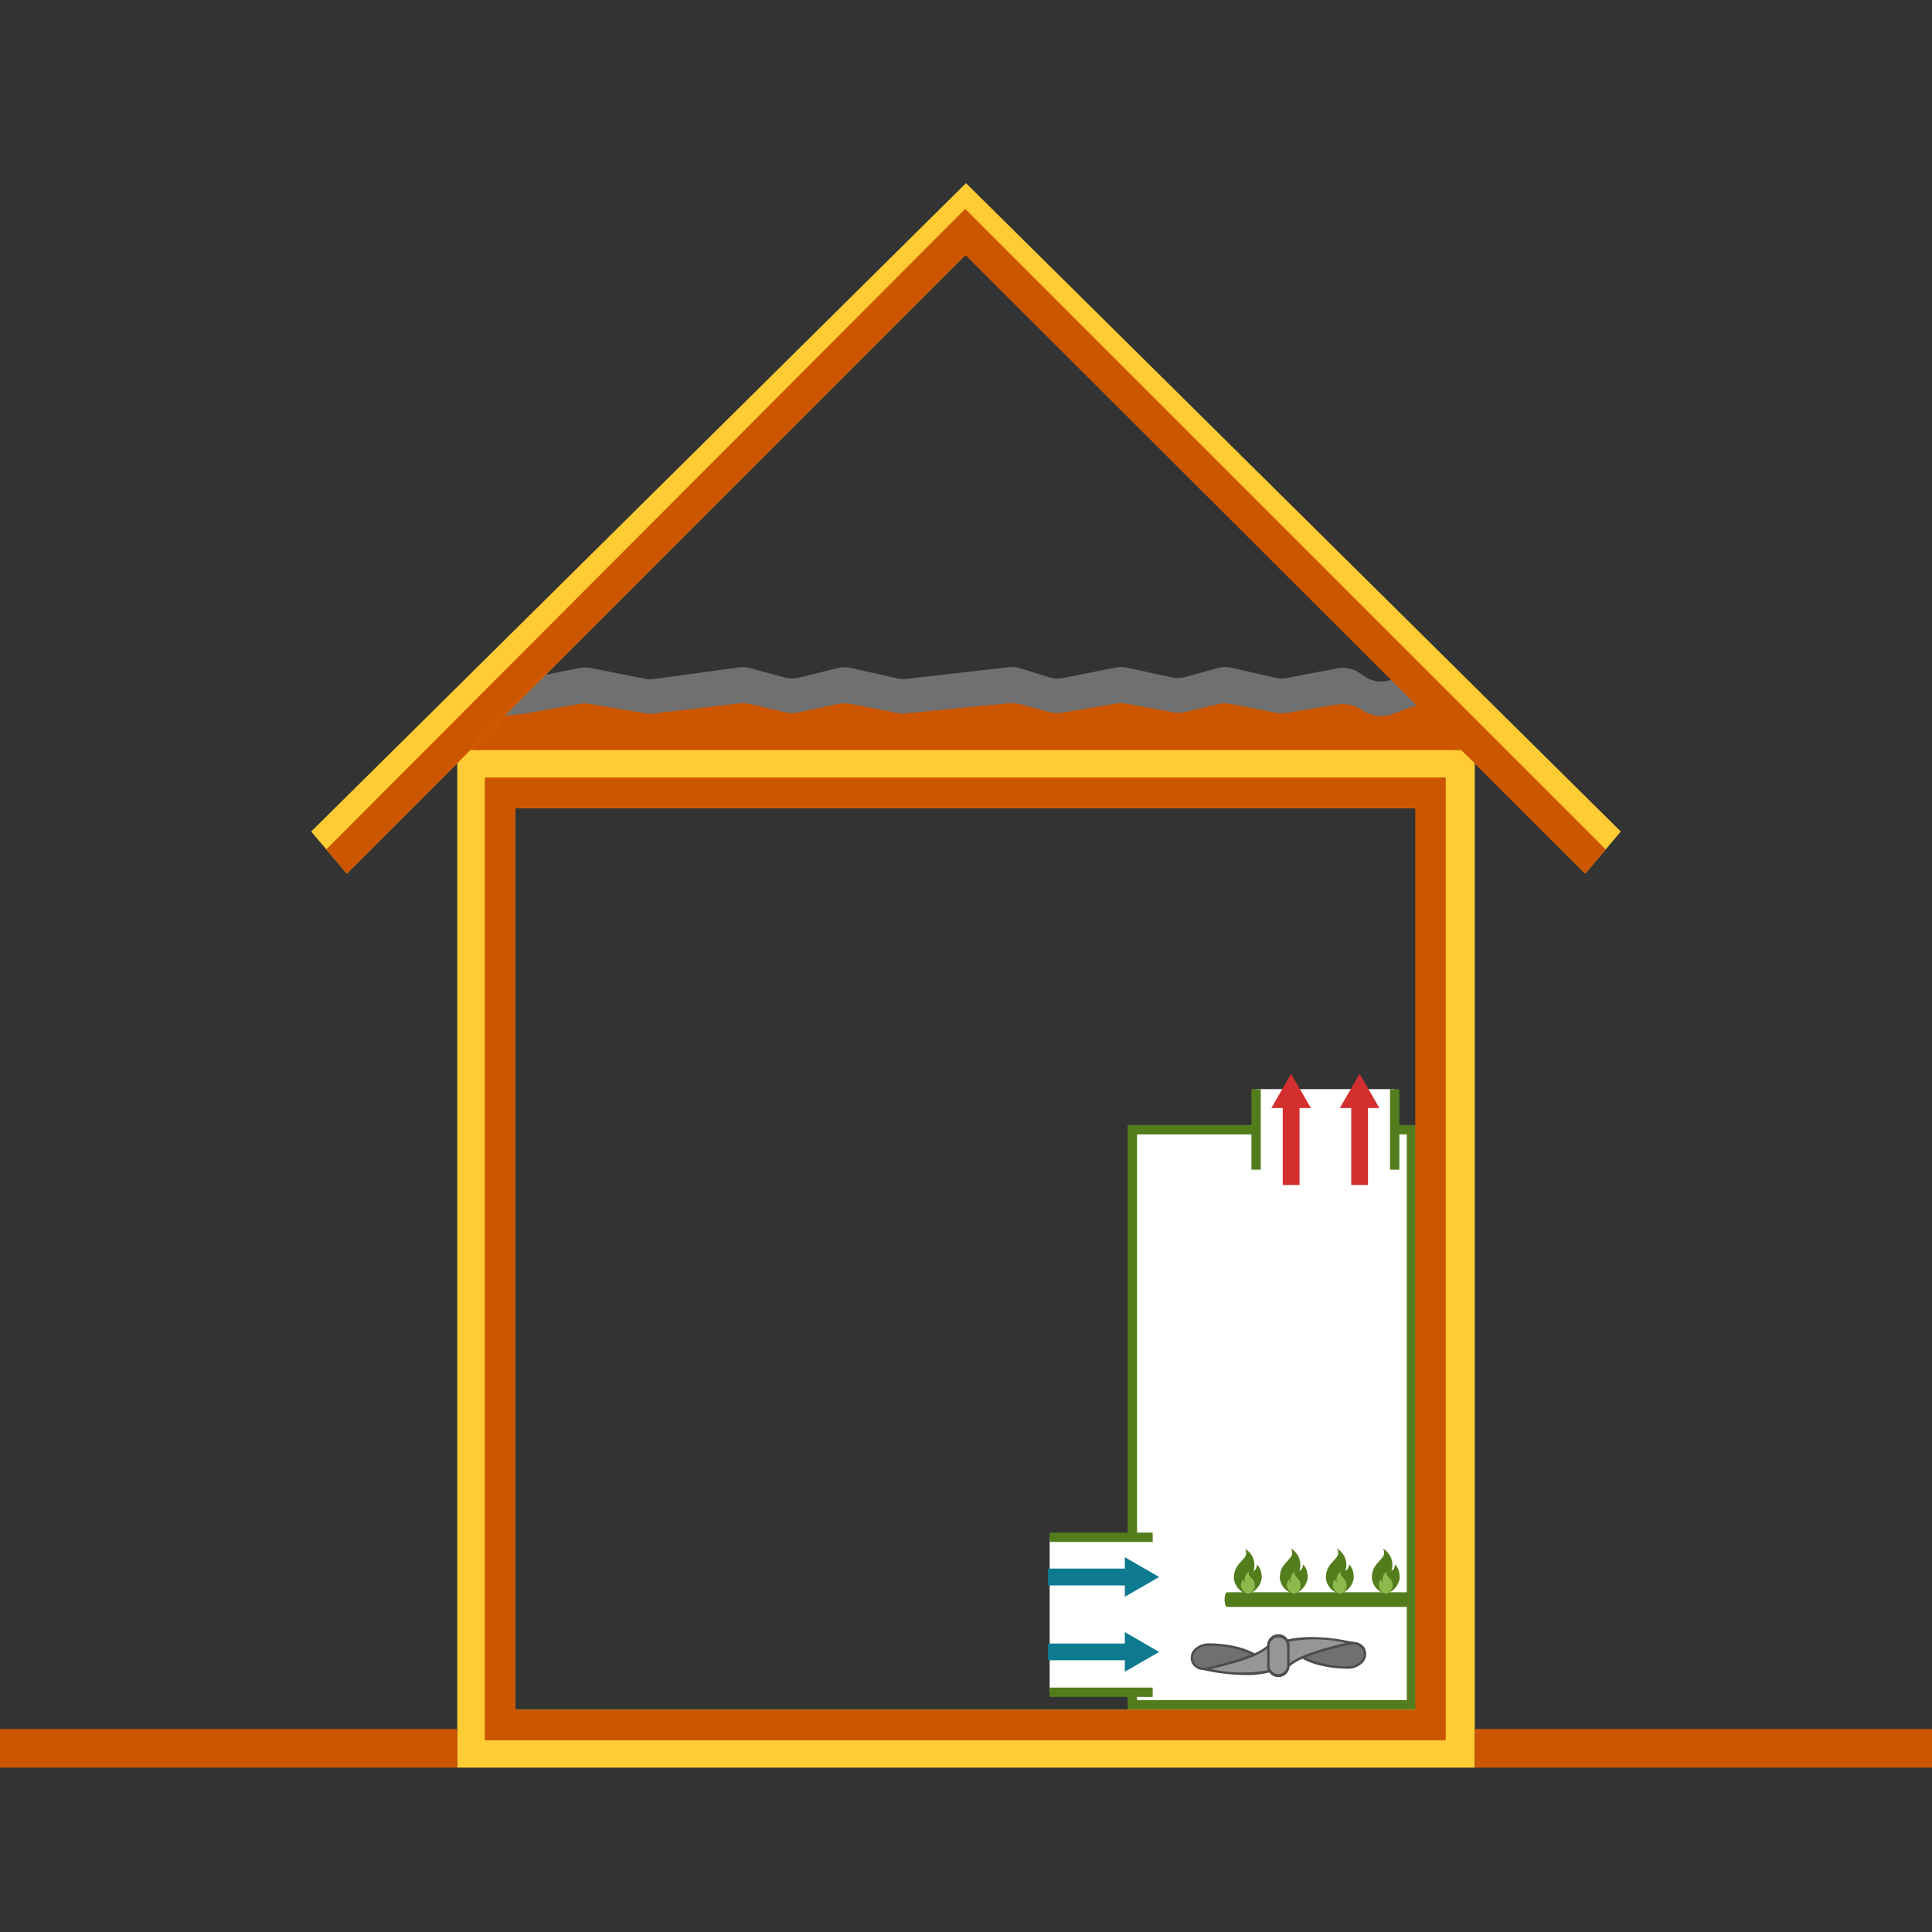 <svg xmlns="http://www.w3.org/2000/svg" viewBox="0 0 300 300"><rect x="0" y="0" width="300" height="300" fill="#333333" stroke="none"/><defs><style>.cls-1{fill:#fff;}.cls-2{fill:#537d1d;}.cls-3{fill:#969696;}.cls-4{fill:#4d4d4d;}.cls-5{fill:#707070;}.cls-6{fill:#8dba4d;}.cls-7{fill:#0e7a90;}.cls-8{fill:#d32f2f;}.cls-9{fill:#c50;}.cls-10{fill:#fc3;}</style></defs><title>space heating-better</title><g id="space_heating" data-name="space heating"><polygon class="cls-1" points="175.83 175.43 175.83 183.78 175.83 188.07 175.83 251.88 175.83 256.94 175.83 264.76 219.18 264.76 219.18 256.94 219.18 251.88 219.18 188.07 219.18 183.78 219.18 175.43 175.83 175.43"/><path class="cls-2" d="M219.9,265.49H175.11V174.7H219.9ZM176.56,264h41.89V176.15H176.56Z"/><rect class="cls-1" x="162.99" y="238.7" width="16" height="23.97"/><rect class="cls-2" x="162.99" y="262.05" width="16" height="1.45"/><rect class="cls-2" x="162.99" y="237.98" width="16" height="1.45"/><rect class="cls-3" x="196.95" y="254.07" width="3.11" height="6.17" rx="1.55"/><path class="cls-4" d="M198.5,260.42a1.73,1.73,0,0,1-1.73-1.73v-3.06a1.74,1.74,0,1,1,3.47,0v3.06A1.73,1.73,0,0,1,198.5,260.42Zm0-6.16a1.37,1.37,0,0,0-1.37,1.37v3.06a1.38,1.38,0,0,0,2.75,0v-3.06A1.37,1.37,0,0,0,198.5,254.26Z"/><path class="cls-3" d="M197.13,259.51s-3.61,1.12-10.3-.38c0,0,7.82-1.31,10.12-3.51v3.3A1.52,1.52,0,0,0,197.13,259.51Z"/><path class="cls-4" d="M193.38,260.1a30.79,30.79,0,0,1-6.59-.79l-.91-.2.92-.16c.08,0,7.79-1.32,10-3.46l.3-.3v3.73a1.34,1.34,0,0,0,.15.48l.15.21-.25.07A13.62,13.62,0,0,1,193.38,260.1Zm-5.61-1a22.32,22.32,0,0,0,9.1.25,2.06,2.06,0,0,1-.1-.45V256C194.69,257.66,189.8,258.75,187.77,259.14Z"/><path class="cls-5" d="M194.76,256.94a15.34,15.34,0,0,0-7-1.58,3,3,0,0,0-2.16.81,1.81,1.81,0,0,0-.53,1.27,1.54,1.54,0,0,0,.66,1.32,2.29,2.29,0,0,0,1.76.33A46.67,46.67,0,0,0,194.76,256.94Z"/><path class="cls-4" d="M187,259.32a2.3,2.3,0,0,1-1.36-.41,1.73,1.73,0,0,1-.74-1.47,1.94,1.94,0,0,1,.58-1.39,3.1,3.1,0,0,1,2.3-.87c1.36,0,4.77.22,7.1,1.61l.31.18-.33.14a46.46,46.46,0,0,1-7.32,2.15A2.48,2.48,0,0,1,187,259.32Zm.72-3.78a2.75,2.75,0,0,0-2,.76,1.59,1.59,0,0,0-.48,1.14,1.38,1.38,0,0,0,.59,1.18,2.15,2.15,0,0,0,1.62.29,49.34,49.34,0,0,0,6.9-2,16.08,16.08,0,0,0-6.6-1.38Z"/><path class="cls-3" d="M199.88,254.79s3.61-1.12,10.3.38c0,0-7.83,1.31-10.12,3.51v-3.3A1.52,1.52,0,0,0,199.88,254.79Z"/><path class="cls-4" d="M199.88,259.11v-3.73a1.34,1.34,0,0,0-.15-.48l-.15-.21.25-.07c.14-.05,3.72-1.12,10.39.37l.91.2-.92.16c-.08,0-7.8,1.32-10,3.47Zm.26-4.2a3,3,0,0,1,.1.45v2.93c2.08-1.65,7-2.73,9-3.13A22.3,22.3,0,0,0,200.14,254.91Z"/><path class="cls-5" d="M202.25,257.36a15.33,15.33,0,0,0,7,1.58,3,3,0,0,0,2.17-.81,1.8,1.8,0,0,0,.53-1.26,1.55,1.55,0,0,0-.66-1.33,2.31,2.31,0,0,0-1.77-.33A46.59,46.59,0,0,0,202.25,257.36Z"/><path class="cls-4" d="M209.32,259.12h-.06c-1.36,0-4.77-.22-7.1-1.61l-.31-.18.33-.14A46.46,46.46,0,0,1,209.5,255a2.46,2.46,0,0,1,1.9.35,1.74,1.74,0,0,1,.74,1.48,1.93,1.93,0,0,1-.58,1.38A3.11,3.11,0,0,1,209.32,259.12Zm-6.65-1.74a16.08,16.08,0,0,0,6.6,1.38,2.73,2.73,0,0,0,2-.76,1.58,1.58,0,0,0,.48-1.13,1.36,1.36,0,0,0-.59-1.18,2.12,2.12,0,0,0-1.62-.3A49.34,49.34,0,0,0,202.67,257.38Z"/><path class="cls-2" d="M190.54,247.25c-.22,0-.39.51-.39,1.14s.17,1.13.39,1.13h28.64v-2.27Z"/><path class="cls-2" d="M193.32,240.49a1.17,1.17,0,0,1-.14,1.45c-.63.84-1.59,1.36-1.59,3.16a2.79,2.79,0,0,0,2.17,2.42,3,3,0,0,0,2.16-2.45c0-1.71-.77-2.11-.77-2.11a1,1,0,0,1-.52,1A2.93,2.93,0,0,0,193.32,240.49Z"/><path class="cls-6" d="M194,244a.57.57,0,0,0,.07.72c.31.41.78.67.78,1.56a1.39,1.39,0,0,1-1.07,1.2,1.48,1.48,0,0,1-1.07-1.21c0-.85.38-1.05.38-1.05a.47.47,0,0,0,.26.5A1.44,1.44,0,0,1,194,244Z"/><path class="cls-2" d="M200.46,240.46a1.17,1.17,0,0,1-.14,1.45c-.63.83-1.59,1.36-1.59,3.15a2.81,2.81,0,0,0,2.17,2.43,3,3,0,0,0,2.16-2.45c0-1.71-.76-2.11-.76-2.11a1,1,0,0,1-.53,1A2.93,2.93,0,0,0,200.46,240.46Z"/><path class="cls-6" d="M201.12,244a.57.57,0,0,0,.07.72c.31.41.78.67.78,1.56a1.39,1.39,0,0,1-1.07,1.2,1.48,1.48,0,0,1-1.07-1.21c0-.85.38-1.05.38-1.05a.49.49,0,0,0,.26.5A1.44,1.44,0,0,1,201.12,244Z"/><path class="cls-2" d="M207.6,240.46a1.17,1.17,0,0,1-.14,1.45c-.63.83-1.58,1.36-1.58,3.15a2.8,2.8,0,0,0,2.16,2.43,3,3,0,0,0,2.17-2.45c0-1.71-.77-2.11-.77-2.11a1,1,0,0,1-.53,1A2.93,2.93,0,0,0,207.6,240.46Z"/><path class="cls-6" d="M208.26,244a.59.59,0,0,0,.07.72c.31.41.78.67.78,1.56a1.38,1.38,0,0,1-1.07,1.2,1.48,1.48,0,0,1-1.07-1.21c0-.85.38-1.05.38-1.05a.49.49,0,0,0,.26.5A1.44,1.44,0,0,1,208.26,244Z"/><path class="cls-2" d="M214.74,240.46a1.17,1.17,0,0,1-.14,1.45c-.63.83-1.58,1.36-1.58,3.15a2.8,2.8,0,0,0,2.16,2.43,3,3,0,0,0,2.17-2.45c0-1.71-.77-2.11-.77-2.11a1,1,0,0,1-.52,1A2.94,2.94,0,0,0,214.74,240.46Z"/><path class="cls-6" d="M215.4,244a.59.59,0,0,0,.07.72c.31.41.78.67.78,1.56a1.38,1.38,0,0,1-1.07,1.2,1.48,1.48,0,0,1-1.07-1.21c0-.85.38-1.05.38-1.05a.49.49,0,0,0,.26.5A1.45,1.45,0,0,1,215.4,244Z"/><polygon class="cls-7" points="177.33 254.97 174.66 253.43 174.66 255.21 162.71 255.21 162.71 257.81 174.66 257.81 174.66 259.58 177.33 258.05 179.99 256.51 177.33 254.97"/><polygon class="cls-7" points="177.33 243.34 174.66 241.8 174.66 243.57 162.71 243.57 162.71 246.18 174.66 246.18 174.66 247.95 177.33 246.41 179.99 244.87 177.33 243.34"/><rect class="cls-1" x="195.04" y="169.12" width="21.52" height="12.51"/><rect class="cls-2" x="194.32" y="169.12" width="1.45" height="12.51"/><rect class="cls-2" x="215.84" y="169.12" width="1.45" height="12.51"/><polygon class="cls-8" points="209.58 169.4 208.04 172.06 209.82 172.06 209.82 184.01 212.42 184.01 212.42 172.06 214.19 172.06 212.66 169.4 211.12 166.74 209.58 169.4"/><polygon class="cls-8" points="198.94 169.4 197.41 172.06 199.18 172.06 199.18 184.01 201.79 184.01 201.79 172.06 203.56 172.06 202.02 169.4 200.48 166.74 198.94 169.4"/><path class="cls-5" d="M225.53,106.5l-2.47-1.65a4.55,4.55,0,0,0-4.33-.4l-2.46,1a4.57,4.57,0,0,1-4.33-.39l-.89-.6a4.56,4.56,0,0,0-3.39-.68l-7.72,1.47a4.37,4.37,0,0,1-1.87,0l-6.71-1.53a4.67,4.67,0,0,0-2.23,0l-5,1.39a4.59,4.59,0,0,1-2.21.06L175,103.69a4.41,4.41,0,0,0-1.88,0l-8,1.58a4.55,4.55,0,0,1-2.23-.11l-4.46-1.38a4.39,4.39,0,0,0-1.87-.17l-15.8,1.8a4.38,4.38,0,0,1-1.53-.09l-7-1.58a4.52,4.52,0,0,0-2.1,0l-6,1.47a4.59,4.59,0,0,1-2.27,0l-5.34-1.45a4.61,4.61,0,0,0-1.81-.12l-13,1.77a4.45,4.45,0,0,1-1.5,0l-8.48-1.68a4.69,4.69,0,0,0-1.79,0l-8.81,1.78c-.11,0-.23,0-.34.06l-4.64.58a4.56,4.56,0,0,0-3.89,3.54L71,115.48H229l-1.57-6.29A4.57,4.57,0,0,0,225.53,106.5Z"/><path class="cls-9" d="M225.53,111.71l-2.47-1.43a5.17,5.17,0,0,0-4.33-.34l-2.46.91a5.2,5.2,0,0,1-4.33-.34l-.89-.52a5.15,5.15,0,0,0-3.39-.59l-7.72,1.27a5.34,5.34,0,0,1-1.87,0l-6.71-1.32a5.24,5.24,0,0,0-2.23,0l-5,1.2a5.15,5.15,0,0,1-2.21,0L175,109.28a5.17,5.17,0,0,0-1.88,0l-8,1.37a5.09,5.09,0,0,1-2.23-.1l-4.46-1.19a5.35,5.35,0,0,0-1.87-.15l-15.8,1.56a5.23,5.23,0,0,1-1.53-.07l-7-1.38a5.3,5.3,0,0,0-2.1,0l-6,1.27a5.43,5.43,0,0,1-2.27,0l-5.34-1.25a5.25,5.25,0,0,0-1.81-.11l-13,1.54a5.4,5.4,0,0,1-1.5,0l-8.48-1.45a5.38,5.38,0,0,0-1.79,0l-8.81,1.55-.34,0-4.64.51a4.37,4.37,0,0,0-3.89,3.06L71,119.48H229L227.43,114A4,4,0,0,0,225.53,111.71Z"/><path class="cls-10" d="M71,116.48v158H229v-158Zm149,149H80v-140H220Z"/><polygon class="cls-10" points="251.68 129.12 150 28.44 48.32 129.12 53.86 135.66 150 39.51 246.14 135.66 251.68 129.12"/><path class="cls-9" d="M75.28,120.73v149.5H224.49V120.73ZM219.76,265.5H80v-140H219.76Z"/><polygon class="cls-9" points="249.33 131.89 149.88 32.44 50.67 131.89 53.86 135.66 149.91 39.6 246.14 135.66 249.33 131.89"/><rect class="cls-9" x="229" y="268.48" width="71" height="6"/><rect class="cls-9" y="268.48" width="71" height="6"/></g></svg>